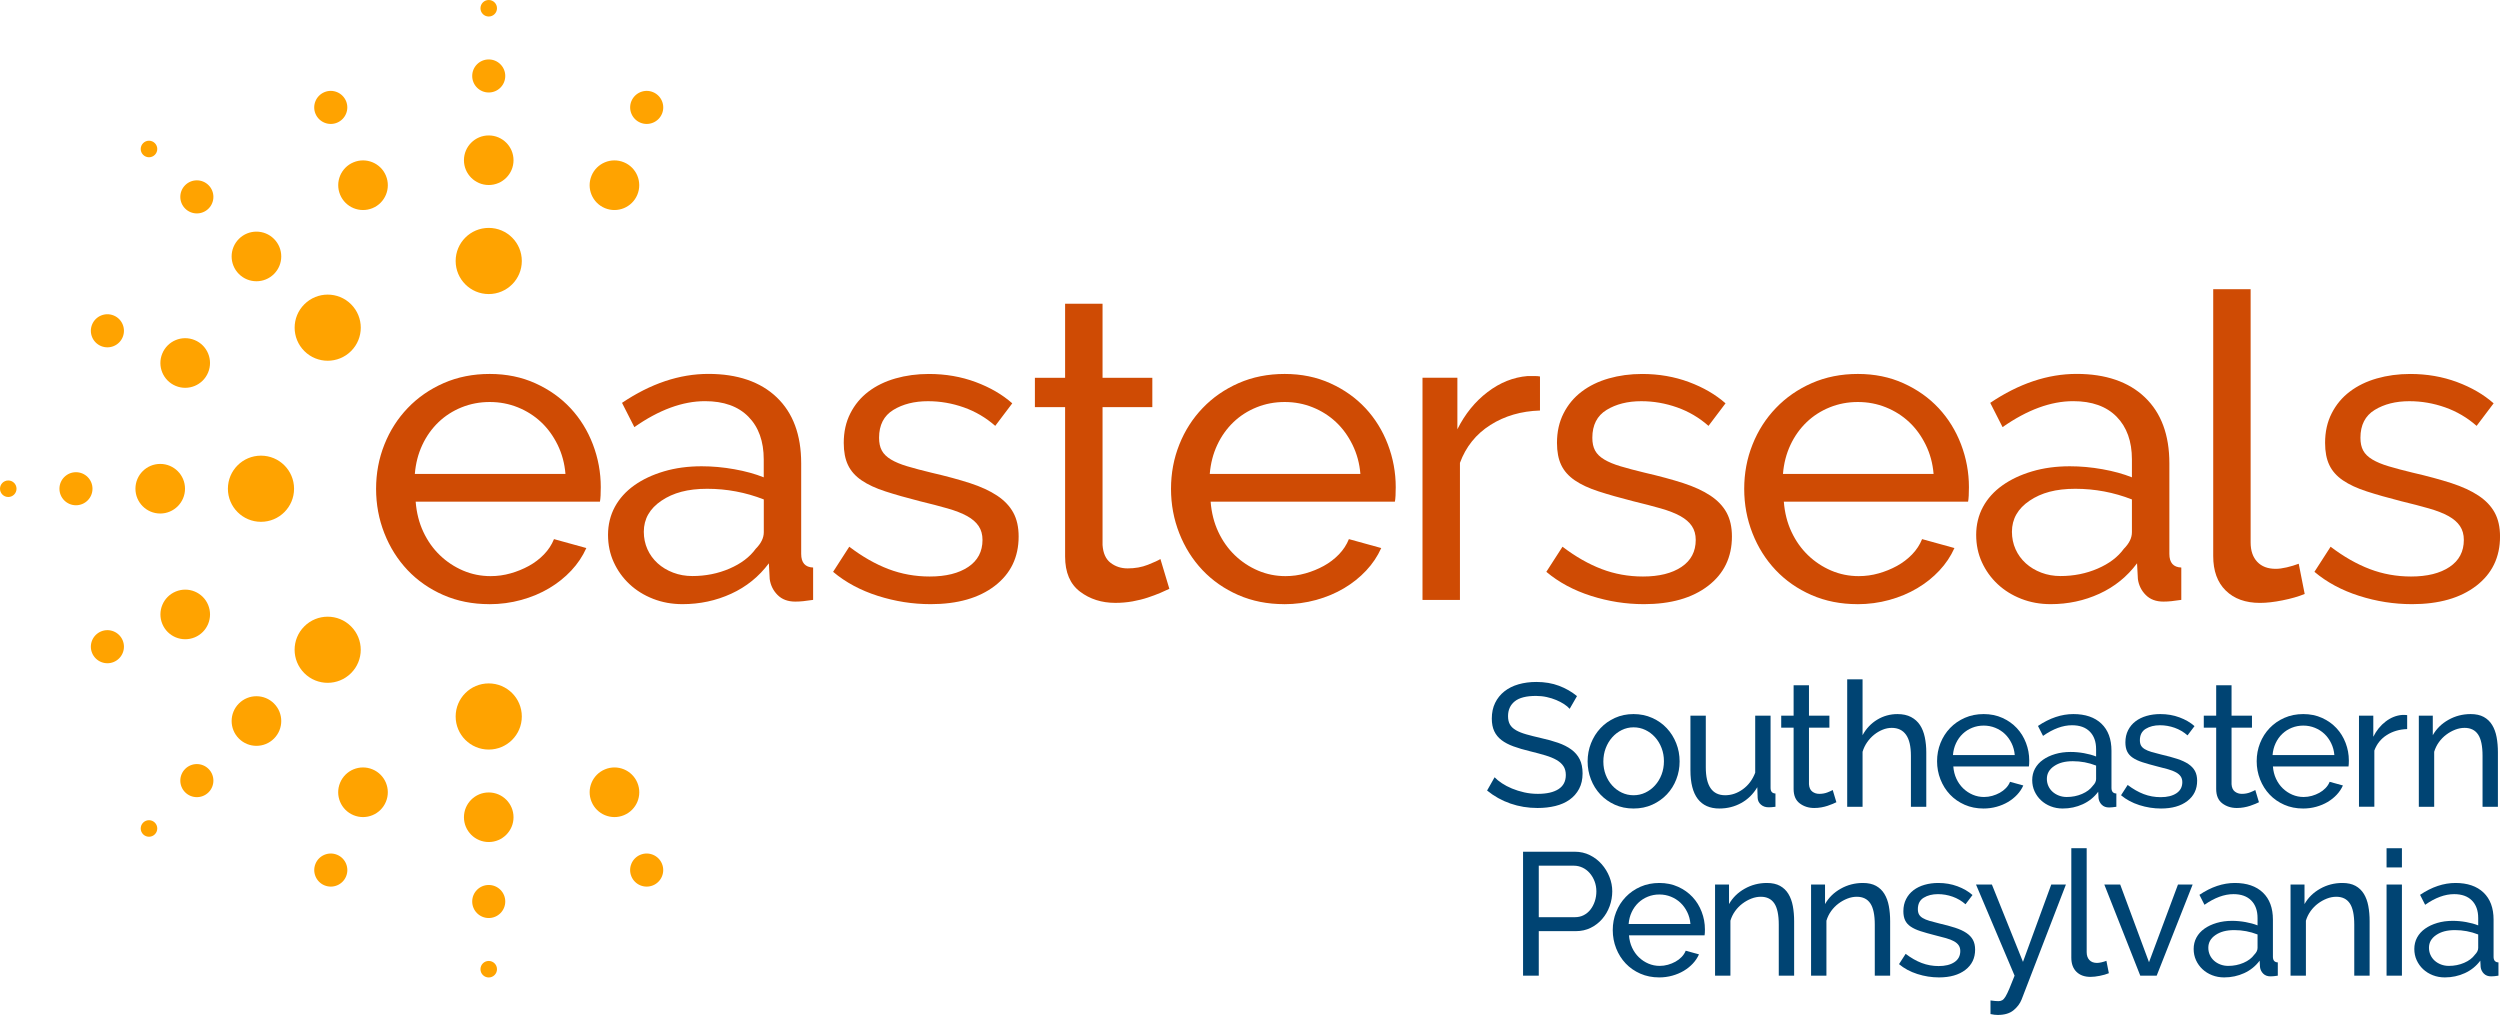<?xml version="1.0" encoding="UTF-8"?>
<svg id="Layer_2" data-name="Layer 2" xmlns="http://www.w3.org/2000/svg" viewBox="0 0 859.26 348.84">
  <defs>
    <style>
      .cls-1 {
        fill: #004473;
      }

      .cls-2 {
        fill: #cf4b04;
      }

      .cls-3 {
        fill: #ffa300;
      }
    </style>
  </defs>
  <g id="Layer_1-2" data-name="Layer 1">
    <g>
      <path class="cls-2" d="M168.17,207.65c-5.75,0-11.02-1.05-15.8-3.14-4.78-2.1-8.87-4.95-12.29-8.56-3.41-3.61-6.07-7.83-7.97-12.65-1.9-4.83-2.85-9.92-2.85-15.28s.95-10.44,2.85-15.21c1.9-4.78,4.58-8.97,8.04-12.58,3.46-3.61,7.58-6.46,12.36-8.56,4.78-2.09,10.04-3.14,15.8-3.14s10.99,1.07,15.72,3.22c4.73,2.14,8.75,5,12.07,8.56,3.31,3.56,5.87,7.7,7.68,12.43,1.8,4.73,2.71,9.63,2.71,14.7,0,1.07-.03,2.05-.07,2.93-.05.88-.12,1.56-.22,2.05h-63.33c.29,3.8,1.17,7.27,2.63,10.38,1.46,3.12,3.36,5.8,5.71,8.05,2.34,2.25,5,4,7.97,5.27,2.97,1.27,6.12,1.9,9.44,1.9,2.34,0,4.63-.31,6.87-.95,2.24-.63,4.34-1.49,6.29-2.56,1.95-1.07,3.68-2.39,5.19-3.95,1.51-1.56,2.65-3.31,3.44-5.26l11.12,3.07c-1.27,2.83-3,5.41-5.19,7.75-2.19,2.34-4.73,4.36-7.6,6.07-2.88,1.71-6.07,3.05-9.58,4.02-3.51.97-7.17,1.46-10.97,1.46M194.35,162.89c-.29-3.61-1.2-6.95-2.7-10.02-1.51-3.07-3.42-5.68-5.71-7.82-2.29-2.14-4.95-3.83-7.97-5.05-3.02-1.22-6.24-1.83-9.65-1.83s-6.63.61-9.65,1.83c-3.02,1.22-5.68,2.92-7.97,5.12-2.29,2.2-4.15,4.81-5.56,7.83-1.41,3.02-2.27,6.34-2.56,9.95h51.78Z"/>
      <path class="cls-2" d="M234.57,207.65c-3.61,0-6.97-.61-10.09-1.83-3.12-1.22-5.83-2.9-8.12-5.05-2.29-2.14-4.1-4.66-5.41-7.53-1.32-2.87-1.97-6.02-1.97-9.43s.78-6.7,2.34-9.58c1.56-2.88,3.78-5.34,6.65-7.39,2.87-2.05,6.29-3.66,10.24-4.83,3.95-1.17,8.26-1.75,12.94-1.75,3.71,0,7.46.34,11.26,1.02,3.8.68,7.17,1.61,10.09,2.78v-6.14c0-6.24-1.76-11.14-5.27-14.7-3.51-3.56-8.48-5.34-14.92-5.34-7.7,0-15.8,2.98-24.28,8.92l-4.24-8.34c9.85-6.63,19.75-9.95,29.69-9.95s17.87,2.68,23.48,8.05c5.61,5.36,8.41,12.92,8.41,22.67v31.15c0,3.03,1.37,4.58,4.1,4.68v11.12c-1.37.19-2.49.34-3.36.44-.88.1-1.81.15-2.78.15-2.54,0-4.56-.75-6.07-2.27-1.51-1.51-2.41-3.34-2.71-5.48l-.29-5.41c-3.42,4.58-7.73,8.07-12.95,10.46-5.22,2.39-10.8,3.58-16.75,3.58M237.94,197.99c4.58,0,8.85-.85,12.8-2.56,3.95-1.7,6.95-3.97,9-6.8,1.85-1.85,2.78-3.75,2.78-5.71v-11.26c-6.24-2.44-12.73-3.66-19.45-3.66s-11.68,1.37-15.72,4.09c-4.05,2.73-6.07,6.29-6.07,10.68,0,2.15.42,4.15,1.24,6,.83,1.85,2,3.46,3.51,4.83,1.51,1.37,3.29,2.44,5.34,3.22,2.05.78,4.24,1.17,6.58,1.17"/>
      <path class="cls-2" d="M319.84,207.65c-6.14,0-12.19-.95-18.14-2.85-5.95-1.9-11.07-4.65-15.36-8.26l5.56-8.63c4.48,3.41,8.97,5.97,13.46,7.68,4.48,1.71,9.22,2.56,14.19,2.56,5.56,0,9.97-1.1,13.24-3.29,3.27-2.19,4.9-5.29,4.9-9.29,0-1.85-.44-3.44-1.32-4.75-.88-1.32-2.19-2.46-3.95-3.44-1.76-.97-4-1.85-6.73-2.63-2.73-.78-5.9-1.61-9.51-2.48-4.58-1.17-8.53-2.29-11.85-3.37-3.32-1.07-6.05-2.34-8.19-3.8-2.15-1.46-3.71-3.22-4.68-5.27-.98-2.05-1.46-4.58-1.46-7.61,0-3.8.75-7.19,2.27-10.16,1.51-2.98,3.58-5.46,6.21-7.46,2.63-2,5.73-3.51,9.29-4.53,3.56-1.02,7.39-1.54,11.48-1.54,5.75,0,11.12.93,16.09,2.78,4.97,1.85,9.16,4.29,12.58,7.31l-5.85,7.75c-3.22-2.83-6.83-4.95-10.82-6.36-4-1.41-8.1-2.12-12.29-2.12-4.68,0-8.65,1-11.92,3-3.27,2-4.9,5.19-4.9,9.58,0,1.76.31,3.22.95,4.39.63,1.17,1.68,2.19,3.14,3.07s3.34,1.66,5.63,2.34c2.29.68,5.05,1.42,8.26,2.19,5.07,1.17,9.48,2.37,13.24,3.58,3.75,1.22,6.87,2.66,9.36,4.31,2.49,1.66,4.34,3.61,5.56,5.85,1.22,2.25,1.83,4.97,1.83,8.19,0,7.12-2.73,12.78-8.19,16.97-5.46,4.19-12.82,6.29-22.09,6.29"/>
      <path class="cls-2" d="M401.9,202.38c-.78.39-1.81.85-3.07,1.39-1.27.54-2.7,1.07-4.31,1.61-1.61.54-3.36.97-5.26,1.32-1.9.34-3.88.51-5.92.51-4.68,0-8.73-1.29-12.14-3.87-3.41-2.58-5.12-6.61-5.12-12.07v-51.34h-10.38v-10.09h10.38v-25.45h12.87v25.45h17.11v10.09h-17.11v47.39c.19,2.83,1.12,4.88,2.78,6.14,1.66,1.27,3.61,1.9,5.85,1.9,2.53,0,4.85-.41,6.95-1.24,2.1-.83,3.53-1.49,4.31-1.98l3.07,10.24Z"/>
      <path class="cls-2" d="M441.39,207.65c-5.75,0-11.02-1.05-15.8-3.14-4.78-2.1-8.87-4.95-12.29-8.56-3.42-3.61-6.07-7.83-7.97-12.65-1.9-4.83-2.85-9.92-2.85-15.28s.95-10.44,2.85-15.21c1.9-4.78,4.58-8.97,8.05-12.58,3.46-3.61,7.58-6.46,12.36-8.56,4.78-2.09,10.04-3.14,15.8-3.14s10.99,1.07,15.72,3.22c4.73,2.14,8.75,5,12.07,8.56,3.31,3.56,5.87,7.7,7.68,12.43,1.8,4.73,2.71,9.63,2.71,14.7,0,1.07-.03,2.05-.07,2.93-.05.88-.12,1.56-.22,2.05h-63.33c.29,3.8,1.17,7.27,2.63,10.38,1.46,3.12,3.36,5.8,5.7,8.05,2.34,2.25,5,4,7.97,5.27,2.98,1.27,6.12,1.9,9.43,1.9,2.34,0,4.63-.31,6.87-.95,2.24-.63,4.34-1.49,6.29-2.56,1.95-1.07,3.68-2.39,5.19-3.95,1.51-1.56,2.66-3.31,3.44-5.26l11.12,3.07c-1.27,2.83-3,5.41-5.19,7.75-2.19,2.34-4.73,4.36-7.61,6.07-2.88,1.71-6.07,3.05-9.58,4.02-3.51.97-7.17,1.46-10.97,1.46M467.57,162.89c-.29-3.61-1.2-6.95-2.71-10.02-1.51-3.07-3.41-5.68-5.7-7.82-2.29-2.14-4.95-3.83-7.97-5.05-3.02-1.22-6.24-1.83-9.65-1.83s-6.63.61-9.65,1.83c-3.02,1.22-5.68,2.92-7.97,5.12-2.29,2.2-4.15,4.81-5.56,7.83-1.41,3.02-2.27,6.34-2.56,9.95h51.78Z"/>
      <path class="cls-2" d="M529.29,141.1c-6.44.2-12.12,1.85-17.04,4.97-4.92,3.12-8.41,7.46-10.46,13.02v47.1h-12.87v-76.35h11.99v17.7c2.63-5.27,6.09-9.53,10.39-12.8,4.29-3.27,8.87-5.09,13.75-5.49h2.49c.68,0,1.27.05,1.76.15v11.7Z"/>
      <path class="cls-2" d="M564.98,207.65c-6.14,0-12.19-.95-18.14-2.85-5.95-1.9-11.07-4.65-15.36-8.26l5.56-8.63c4.48,3.41,8.97,5.97,13.46,7.68,4.48,1.71,9.21,2.56,14.19,2.56,5.56,0,9.97-1.1,13.24-3.29,3.27-2.19,4.9-5.29,4.9-9.29,0-1.85-.44-3.44-1.32-4.75-.88-1.32-2.2-2.46-3.95-3.44-1.76-.97-4-1.85-6.73-2.63-2.73-.78-5.9-1.61-9.51-2.48-4.59-1.17-8.53-2.29-11.85-3.37-3.32-1.07-6.05-2.34-8.19-3.8-2.14-1.46-3.71-3.22-4.68-5.27-.98-2.05-1.46-4.58-1.46-7.61,0-3.8.75-7.19,2.27-10.16,1.51-2.98,3.58-5.46,6.22-7.46,2.63-2,5.73-3.51,9.29-4.53,3.56-1.02,7.39-1.54,11.48-1.54,5.75,0,11.12.93,16.09,2.78,4.97,1.85,9.16,4.29,12.58,7.31l-5.85,7.75c-3.22-2.83-6.82-4.95-10.82-6.36-4-1.41-8.09-2.12-12.29-2.12-4.68,0-8.65,1-11.92,3-3.27,2-4.9,5.19-4.9,9.58,0,1.76.31,3.22.95,4.39.63,1.17,1.68,2.19,3.15,3.07,1.46.88,3.34,1.66,5.63,2.34,2.29.68,5.04,1.42,8.26,2.19,5.07,1.17,9.48,2.37,13.24,3.58,3.75,1.22,6.87,2.66,9.36,4.31,2.49,1.66,4.34,3.61,5.56,5.85,1.22,2.25,1.83,4.97,1.83,8.19,0,7.12-2.73,12.78-8.19,16.97-5.46,4.19-12.82,6.29-22.09,6.29"/>
      <path class="cls-2" d="M638.4,207.65c-5.75,0-11.02-1.05-15.8-3.14-4.78-2.1-8.87-4.95-12.29-8.56-3.42-3.61-6.07-7.83-7.97-12.65-1.9-4.83-2.85-9.92-2.85-15.28s.95-10.44,2.85-15.21c1.9-4.78,4.58-8.97,8.05-12.58,3.46-3.61,7.58-6.46,12.36-8.56,4.78-2.09,10.04-3.14,15.8-3.14s10.99,1.07,15.72,3.22c4.73,2.14,8.75,5,12.07,8.56,3.31,3.56,5.87,7.7,7.68,12.43,1.8,4.73,2.71,9.63,2.71,14.7,0,1.07-.03,2.05-.07,2.93-.05.88-.12,1.56-.22,2.05h-63.33c.29,3.8,1.17,7.27,2.63,10.38,1.46,3.12,3.36,5.8,5.7,8.05,2.34,2.25,5,4,7.97,5.27,2.98,1.27,6.12,1.9,9.43,1.9,2.34,0,4.63-.31,6.87-.95,2.24-.63,4.34-1.49,6.29-2.56,1.95-1.07,3.68-2.39,5.19-3.95,1.51-1.56,2.66-3.31,3.44-5.26l11.12,3.07c-1.27,2.83-3,5.41-5.19,7.75-2.19,2.34-4.73,4.36-7.61,6.07-2.88,1.71-6.07,3.05-9.58,4.02-3.51.97-7.17,1.46-10.97,1.46M664.58,162.89c-.29-3.61-1.2-6.95-2.71-10.02s-3.41-5.68-5.7-7.82c-2.29-2.14-4.95-3.83-7.97-5.05-3.02-1.22-6.24-1.83-9.65-1.83s-6.63.61-9.65,1.83c-3.02,1.22-5.68,2.92-7.97,5.12-2.29,2.2-4.15,4.81-5.56,7.83-1.41,3.02-2.27,6.34-2.56,9.95h51.78Z"/>
      <path class="cls-2" d="M704.81,207.65c-3.61,0-6.97-.61-10.09-1.83-3.12-1.22-5.83-2.9-8.12-5.05-2.29-2.14-4.1-4.66-5.41-7.53-1.32-2.87-1.97-6.02-1.97-9.43s.78-6.7,2.34-9.58,3.78-5.34,6.66-7.39c2.87-2.05,6.29-3.66,10.24-4.83,3.95-1.17,8.26-1.75,12.94-1.75,3.71,0,7.46.34,11.26,1.02,3.8.68,7.17,1.61,10.09,2.78v-6.14c0-6.24-1.76-11.14-5.26-14.7-3.51-3.56-8.49-5.34-14.92-5.34-7.7,0-15.8,2.98-24.28,8.92l-4.24-8.34c9.85-6.63,19.75-9.95,29.69-9.95s17.86,2.68,23.47,8.05c5.61,5.36,8.41,12.92,8.41,22.67v31.15c0,3.03,1.37,4.58,4.1,4.68v11.12c-1.37.19-2.49.34-3.36.44-.88.1-1.8.15-2.78.15-2.54,0-4.56-.75-6.07-2.27-1.51-1.51-2.41-3.34-2.71-5.48l-.29-5.41c-3.41,4.58-7.73,8.07-12.94,10.46-5.22,2.39-10.8,3.58-16.75,3.58M708.17,197.99c4.58,0,8.85-.85,12.8-2.56,3.95-1.7,6.95-3.97,9-6.8,1.85-1.85,2.78-3.75,2.78-5.71v-11.26c-6.24-2.44-12.73-3.66-19.45-3.66s-11.68,1.37-15.72,4.09c-4.05,2.73-6.07,6.29-6.07,10.68,0,2.15.42,4.15,1.24,6,.83,1.85,2,3.46,3.51,4.83,1.51,1.37,3.29,2.44,5.34,3.22,2.05.78,4.24,1.17,6.58,1.17"/>
      <path class="cls-2" d="M760.68,99.41h12.87v87.03c0,2.83.75,5.05,2.27,6.66,1.51,1.61,3.63,2.41,6.36,2.41,1.07,0,2.34-.17,3.8-.51,1.46-.34,2.83-.76,4.1-1.24l2.05,10.39c-2.15.88-4.68,1.61-7.61,2.19-2.92.59-5.51.88-7.75.88-4.97,0-8.9-1.41-11.77-4.24-2.88-2.82-4.31-6.77-4.31-11.85v-91.71Z"/>
      <path class="cls-2" d="M828.98,207.65c-6.14,0-12.19-.95-18.14-2.85-5.95-1.9-11.07-4.65-15.36-8.26l5.56-8.63c4.48,3.41,8.97,5.97,13.46,7.68,4.48,1.71,9.21,2.56,14.19,2.56,5.56,0,9.97-1.1,13.24-3.29,3.27-2.19,4.9-5.29,4.9-9.29,0-1.85-.44-3.44-1.32-4.75-.88-1.32-2.2-2.46-3.95-3.44-1.76-.97-4-1.85-6.73-2.63-2.73-.78-5.9-1.61-9.51-2.48-4.58-1.17-8.53-2.29-11.85-3.37-3.32-1.07-6.05-2.34-8.19-3.8-2.15-1.46-3.71-3.22-4.68-5.27-.98-2.05-1.46-4.58-1.46-7.61,0-3.8.75-7.19,2.27-10.16,1.51-2.98,3.58-5.46,6.22-7.46,2.63-2,5.73-3.51,9.29-4.53,3.56-1.02,7.39-1.54,11.48-1.54,5.75,0,11.12.93,16.09,2.78,4.97,1.85,9.16,4.29,12.58,7.31l-5.85,7.75c-3.22-2.83-6.83-4.95-10.82-6.36-4-1.41-8.09-2.12-12.29-2.12-4.68,0-8.65,1-11.92,3-3.27,2-4.9,5.19-4.9,9.58,0,1.76.31,3.22.95,4.39.63,1.17,1.68,2.19,3.15,3.07,1.46.88,3.34,1.66,5.63,2.34,2.29.68,5.04,1.42,8.26,2.19,5.07,1.17,9.48,2.37,13.24,3.58,3.75,1.22,6.87,2.66,9.36,4.31,2.49,1.66,4.34,3.61,5.56,5.85,1.22,2.25,1.83,4.97,1.83,8.19,0,7.12-2.73,12.78-8.19,16.97-5.46,4.19-12.82,6.29-22.09,6.29"/>
    </g>
    <g>
      <path class="cls-3" d="M179.35,89.7c0,6.28-5.09,11.37-11.37,11.37s-11.37-5.09-11.37-11.37,5.09-11.37,11.37-11.37,11.37,5.09,11.37,11.37"/>
      <path class="cls-3" d="M176.5,55.07c0,4.71-3.82,8.52-8.52,8.52s-8.52-3.82-8.52-8.52,3.82-8.52,8.52-8.52,8.52,3.82,8.52,8.52"/>
      <path class="cls-3" d="M173.66,26.11c0,3.14-2.54,5.68-5.68,5.68s-5.68-2.54-5.68-5.68,2.55-5.68,5.68-5.68,5.68,2.54,5.68,5.68"/>
      <path class="cls-3" d="M170.82,2.84c0,1.57-1.27,2.84-2.84,2.84s-2.84-1.27-2.84-2.84,1.27-2.84,2.84-2.84,2.84,1.27,2.84,2.84"/>
      <path class="cls-3" d="M179.35,246.26c0-6.28-5.09-11.37-11.37-11.37s-11.37,5.09-11.37,11.37,5.09,11.37,11.37,11.37,11.37-5.09,11.37-11.37"/>
      <path class="cls-3" d="M176.5,280.89c0-4.71-3.82-8.52-8.52-8.52s-8.52,3.82-8.52,8.52,3.82,8.52,8.52,8.52,8.52-3.82,8.52-8.52"/>
      <path class="cls-3" d="M173.66,309.85c0-3.14-2.54-5.68-5.68-5.68s-5.68,2.54-5.68,5.68,2.55,5.68,5.68,5.68,5.68-2.54,5.68-5.68"/>
      <path class="cls-3" d="M170.82,333.12c0-1.57-1.27-2.84-2.84-2.84s-2.84,1.27-2.84,2.84,1.27,2.84,2.84,2.84,2.84-1.27,2.84-2.84"/>
      <path class="cls-3" d="M132.65,60.4c1.8,4.35-.26,9.34-4.61,11.14-4.35,1.8-9.34-.26-11.14-4.62-1.8-4.35.26-9.34,4.61-11.14,4.35-1.8,9.34.26,11.14,4.61"/>
      <path class="cls-3" d="M118.94,34.74c1.2,2.9-.18,6.22-3.08,7.43-2.9,1.2-6.22-.18-7.43-3.07-1.2-2.9.18-6.22,3.08-7.43,2.9-1.2,6.22.18,7.43,3.08"/>
      <path class="cls-3" d="M219.07,269.04c-1.8-4.35-6.79-6.42-11.14-4.61-4.35,1.8-6.42,6.79-4.61,11.14,1.8,4.35,6.79,6.42,11.14,4.61,4.35-1.8,6.42-6.79,4.61-11.14"/>
      <path class="cls-3" d="M227.52,296.87c-1.2-2.9-4.52-4.28-7.43-3.08-2.9,1.2-4.28,4.53-3.08,7.43,1.2,2.9,4.52,4.28,7.43,3.08,2.9-1.2,4.28-4.53,3.08-7.43"/>
      <path class="cls-3" d="M120.67,104.59c4.44,4.44,4.44,11.64,0,16.07-4.44,4.44-11.64,4.44-16.07,0-4.44-4.44-4.44-11.64,0-16.07,4.44-4.44,11.64-4.44,16.07,0"/>
      <path class="cls-3" d="M94.17,82.11c3.33,3.33,3.33,8.73,0,12.06-3.33,3.33-8.73,3.33-12.06,0-3.33-3.33-3.33-8.73,0-12.06,3.33-3.33,8.73-3.33,12.06,0"/>
      <path class="cls-3" d="M71.68,63.65c2.22,2.22,2.22,5.82,0,8.04-2.22,2.22-5.82,2.22-8.04,0-2.22-2.22-2.22-5.82,0-8.04,2.22-2.22,5.82-2.22,8.04,0"/>
      <path class="cls-3" d="M53.22,49.2c1.11,1.11,1.11,2.91,0,4.02-1.11,1.11-2.91,1.11-4.02,0-1.11-1.11-1.11-2.91,0-4.02,1.11-1.11,2.91-1.11,4.02,0"/>
      <path class="cls-3" d="M66.92,116.89c4.35,1.8,6.42,6.79,4.61,11.14-1.8,4.35-6.79,6.42-11.14,4.61-4.35-1.8-6.42-6.79-4.61-11.14,1.8-4.35,6.79-6.42,11.14-4.61"/>
      <path class="cls-3" d="M39.09,108.44c2.9,1.2,4.28,4.52,3.08,7.43-1.2,2.9-4.53,4.28-7.43,3.08-2.9-1.2-4.28-4.52-3.08-7.43,1.2-2.9,4.53-4.28,7.43-3.08"/>
      <path class="cls-3" d="M89.7,156.61c6.28,0,11.37,5.09,11.37,11.37s-5.09,11.37-11.37,11.37-11.37-5.09-11.37-11.37,5.09-11.37,11.37-11.37"/>
      <path class="cls-3" d="M55.07,159.45c4.71,0,8.52,3.82,8.52,8.52s-3.82,8.53-8.52,8.53-8.52-3.82-8.52-8.53,3.82-8.52,8.52-8.52"/>
      <path class="cls-3" d="M26.11,162.3c3.14,0,5.68,2.54,5.68,5.68s-2.54,5.68-5.68,5.68-5.68-2.55-5.68-5.68,2.54-5.68,5.68-5.68"/>
      <path class="cls-3" d="M2.84,165.14c1.57,0,2.84,1.27,2.84,2.84s-1.27,2.84-2.84,2.84-2.84-1.27-2.84-2.84,1.27-2.84,2.84-2.84"/>
      <path class="cls-3" d="M60.4,203.31c4.35-1.8,9.34.26,11.14,4.61,1.8,4.35-.26,9.34-4.61,11.14-4.35,1.8-9.34-.26-11.14-4.61-1.8-4.35.26-9.34,4.61-11.14"/>
      <path class="cls-3" d="M34.74,217.02c2.9-1.2,6.22.18,7.43,3.08,1.2,2.9-.18,6.22-3.08,7.43-2.9,1.2-6.22-.18-7.43-3.08-1.2-2.9.18-6.22,3.08-7.43"/>
      <path class="cls-3" d="M104.59,215.29c4.44-4.44,11.64-4.44,16.07,0,4.44,4.44,4.44,11.64,0,16.07-4.44,4.44-11.64,4.44-16.07,0-4.44-4.44-4.44-11.64,0-16.07"/>
      <path class="cls-3" d="M82.11,241.79c3.33-3.33,8.73-3.33,12.06,0,3.33,3.33,3.33,8.73,0,12.06-3.33,3.33-8.73,3.33-12.06,0-3.33-3.33-3.33-8.73,0-12.06"/>
      <path class="cls-3" d="M63.64,264.28c2.22-2.22,5.82-2.22,8.04,0,2.22,2.22,2.22,5.82,0,8.04-2.22,2.22-5.82,2.22-8.04,0s-2.22-5.82,0-8.04"/>
      <path class="cls-3" d="M49.2,282.74c1.11-1.11,2.91-1.11,4.02,0,1.11,1.11,1.11,2.91,0,4.02-1.11,1.11-2.91,1.11-4.02,0-1.11-1.11-1.11-2.91,0-4.02"/>
      <path class="cls-3" d="M116.89,269.04c1.8-4.35,6.79-6.42,11.14-4.61,4.35,1.8,6.42,6.79,4.61,11.14-1.8,4.35-6.79,6.42-11.14,4.61-4.35-1.8-6.42-6.79-4.61-11.14"/>
      <path class="cls-3" d="M108.44,296.87c1.2-2.9,4.52-4.28,7.43-3.08,2.9,1.2,4.28,4.53,3.08,7.43-1.2,2.9-4.52,4.28-7.43,3.08-2.9-1.2-4.28-4.53-3.08-7.43"/>
      <path class="cls-3" d="M203.31,60.4c-1.8,4.35.26,9.34,4.61,11.14,4.35,1.8,9.34-.26,11.14-4.62,1.8-4.35-.26-9.34-4.61-11.14-4.35-1.8-9.34.26-11.14,4.61"/>
      <path class="cls-3" d="M217.02,34.74c-1.2,2.9.18,6.22,3.08,7.43,2.9,1.2,6.22-.18,7.43-3.07,1.2-2.9-.18-6.22-3.08-7.43-2.9-1.2-6.22.18-7.43,3.08"/>
    </g>
    <g>
      <path class="cls-1" d="M539.5,243.63c-.48-.56-1.12-1.1-1.92-1.62-.8-.52-1.7-.99-2.7-1.41-1-.42-2.09-.76-3.27-1.02-1.18-.26-2.41-.39-3.69-.39-3.32,0-5.75.62-7.29,1.86-1.54,1.24-2.31,2.94-2.31,5.1,0,1.16.22,2.12.66,2.88.44.76,1.13,1.41,2.07,1.95.94.54,2.11,1.01,3.51,1.41,1.4.4,3.06.82,4.98,1.26,2.2.48,4.19,1.03,5.97,1.65,1.78.62,3.3,1.39,4.56,2.31s2.22,2.04,2.88,3.36c.66,1.32.99,2.94.99,4.86,0,2.04-.4,3.81-1.2,5.31-.8,1.5-1.89,2.74-3.27,3.72-1.38.98-3.01,1.7-4.89,2.16-1.88.46-3.92.69-6.12.69-3.28,0-6.39-.51-9.33-1.53-2.94-1.02-5.61-2.51-8.01-4.47l2.58-4.56c.64.68,1.47,1.36,2.49,2.04,1.02.68,2.18,1.29,3.48,1.83,1.3.54,2.7.98,4.2,1.32,1.5.34,3.07.51,4.71.51,3.04,0,5.4-.54,7.08-1.62s2.52-2.7,2.52-4.86c0-1.2-.27-2.21-.81-3.03-.54-.82-1.33-1.53-2.37-2.13-1.04-.6-2.33-1.13-3.87-1.59-1.54-.46-3.29-.93-5.25-1.41-2.16-.52-4.06-1.08-5.7-1.68-1.64-.6-3.01-1.32-4.11-2.16-1.1-.84-1.93-1.86-2.49-3.06-.56-1.2-.84-2.64-.84-4.32,0-2.04.38-3.84,1.14-5.4.76-1.56,1.82-2.88,3.18-3.96,1.36-1.08,2.98-1.89,4.86-2.43,1.88-.54,3.92-.81,6.12-.81,2.88,0,5.48.44,7.8,1.32,2.32.88,4.38,2.06,6.18,3.54l-2.52,4.38Z"/>
      <path class="cls-1" d="M561.45,277.89c-2.36,0-4.51-.44-6.45-1.32-1.94-.88-3.6-2.06-4.98-3.54-1.38-1.48-2.45-3.2-3.21-5.16-.76-1.96-1.14-4.02-1.14-6.18s.39-4.28,1.17-6.24c.78-1.96,1.86-3.68,3.24-5.16s3.04-2.66,4.98-3.54c1.94-.88,4.07-1.32,6.39-1.32s4.46.44,6.42,1.32,3.63,2.06,5.01,3.54,2.46,3.2,3.24,5.16c.78,1.96,1.17,4.04,1.17,6.24s-.38,4.22-1.14,6.18c-.76,1.96-1.84,3.68-3.24,5.16-1.4,1.48-3.07,2.66-5.01,3.54-1.94.88-4.09,1.32-6.45,1.32ZM551.08,261.75c0,1.64.27,3.16.81,4.56s1.28,2.62,2.22,3.66c.94,1.04,2.04,1.86,3.3,2.46,1.26.6,2.61.9,4.05.9s2.79-.3,4.05-.9c1.26-.6,2.37-1.43,3.33-2.49.96-1.06,1.71-2.3,2.25-3.72.54-1.42.81-2.95.81-4.59s-.27-3.11-.81-4.53c-.54-1.42-1.29-2.66-2.25-3.72-.96-1.06-2.07-1.89-3.33-2.49s-2.61-.9-4.05-.9-2.79.31-4.05.93-2.36,1.46-3.3,2.52c-.94,1.06-1.68,2.3-2.22,3.72s-.81,2.95-.81,4.59Z"/>
      <path class="cls-1" d="M590.97,277.89c-3.28,0-5.76-1.1-7.44-3.3-1.68-2.2-2.52-5.48-2.52-9.84v-18.78h5.28v17.76c0,6.4,2.22,9.6,6.66,9.6,2.16,0,4.19-.69,6.09-2.07,1.9-1.38,3.31-3.27,4.23-5.67v-19.62h5.28v24.84c0,1.24.56,1.88,1.68,1.92v4.56c-.6.08-1.07.13-1.41.15-.34.02-.67.03-.99.03-1.04,0-1.91-.31-2.61-.93-.7-.62-1.07-1.39-1.11-2.31l-.12-3.66c-1.4,2.36-3.24,4.17-5.52,5.43-2.28,1.26-4.78,1.89-7.5,1.89Z"/>
      <path class="cls-1" d="M631.17,275.73c-.32.16-.74.35-1.26.57-.52.22-1.11.44-1.77.66-.66.22-1.38.4-2.16.54-.78.14-1.59.21-2.43.21-1.92,0-3.58-.53-4.98-1.59-1.4-1.06-2.1-2.71-2.1-4.95v-21.06h-4.26v-4.14h4.26v-10.44h5.28v10.44h7.02v4.14h-7.02v19.44c.08,1.16.46,2,1.14,2.52.68.52,1.48.78,2.4.78,1.04,0,1.99-.17,2.85-.51.86-.34,1.45-.61,1.77-.81l1.26,4.2Z"/>
      <path class="cls-1" d="M662.07,277.29h-5.28v-17.52c0-3.24-.56-5.65-1.68-7.23-1.12-1.58-2.76-2.37-4.92-2.37-1.04,0-2.08.21-3.12.63s-2.01.99-2.91,1.71c-.9.72-1.7,1.58-2.4,2.58-.7,1-1.23,2.1-1.59,3.3v18.9h-5.28v-43.8h5.28v19.2c1.24-2.28,2.92-4.06,5.04-5.34,2.12-1.28,4.44-1.92,6.96-1.92,1.84,0,3.4.34,4.68,1.02,1.28.68,2.3,1.6,3.06,2.76s1.31,2.55,1.65,4.17c.34,1.62.51,3.35.51,5.19v18.72Z"/>
      <path class="cls-1" d="M681.74,277.89c-2.36,0-4.52-.43-6.48-1.29-1.96-.86-3.64-2.03-5.04-3.51-1.4-1.48-2.49-3.21-3.27-5.19-.78-1.98-1.17-4.07-1.17-6.27s.39-4.28,1.17-6.24c.78-1.96,1.88-3.68,3.3-5.16,1.42-1.48,3.11-2.65,5.07-3.51,1.96-.86,4.12-1.29,6.48-1.29s4.51.44,6.45,1.32c1.94.88,3.59,2.05,4.95,3.51,1.36,1.46,2.41,3.16,3.15,5.1.74,1.94,1.11,3.95,1.11,6.03,0,.44-.01.84-.03,1.2-.02.36-.05.64-.09.84h-25.98c.12,1.56.48,2.98,1.08,4.26.6,1.28,1.38,2.38,2.34,3.3.96.92,2.05,1.64,3.27,2.16,1.22.52,2.51.78,3.87.78.96,0,1.9-.13,2.82-.39.92-.26,1.78-.61,2.58-1.05.8-.44,1.51-.98,2.13-1.62.62-.64,1.09-1.36,1.41-2.16l4.56,1.26c-.52,1.16-1.23,2.22-2.13,3.18-.9.96-1.94,1.79-3.12,2.49-1.18.7-2.49,1.25-3.93,1.65-1.44.4-2.94.6-4.5.6ZM692.48,259.53c-.12-1.48-.49-2.85-1.11-4.11s-1.4-2.33-2.34-3.21c-.94-.88-2.03-1.57-3.27-2.07-1.24-.5-2.56-.75-3.96-.75s-2.72.25-3.96.75c-1.24.5-2.33,1.2-3.27,2.1-.94.9-1.7,1.97-2.28,3.21-.58,1.24-.93,2.6-1.05,4.08h21.24Z"/>
      <path class="cls-1" d="M708.98,277.89c-1.48,0-2.86-.25-4.14-.75-1.28-.5-2.39-1.19-3.33-2.07-.94-.88-1.68-1.91-2.22-3.09-.54-1.18-.81-2.47-.81-3.87s.32-2.75.96-3.93c.64-1.18,1.55-2.19,2.73-3.03s2.58-1.5,4.2-1.98c1.62-.48,3.39-.72,5.31-.72,1.52,0,3.06.14,4.62.42,1.56.28,2.94.66,4.14,1.14v-2.52c0-2.56-.72-4.57-2.16-6.03-1.44-1.46-3.48-2.19-6.12-2.19-3.16,0-6.48,1.22-9.96,3.66l-1.74-3.42c4.04-2.72,8.1-4.08,12.18-4.08s7.33,1.1,9.63,3.3c2.3,2.2,3.45,5.3,3.45,9.3v12.78c0,1.24.56,1.88,1.68,1.92v4.56c-.56.08-1.02.14-1.38.18-.36.04-.74.06-1.14.06-1.04,0-1.87-.31-2.49-.93-.62-.62-.99-1.37-1.11-2.25l-.12-2.22c-1.4,1.88-3.17,3.31-5.31,4.29s-4.43,1.47-6.87,1.47ZM710.36,273.93c1.88,0,3.63-.35,5.25-1.05,1.62-.7,2.85-1.63,3.69-2.79.76-.76,1.14-1.54,1.14-2.34v-4.62c-2.56-1-5.22-1.5-7.98-1.5s-4.79.56-6.45,1.68c-1.66,1.12-2.49,2.58-2.49,4.38,0,.88.17,1.7.51,2.46.34.76.82,1.42,1.44,1.98.62.56,1.35,1,2.19,1.32.84.32,1.74.48,2.7.48Z"/>
      <path class="cls-1" d="M742.75,277.89c-2.52,0-5-.39-7.44-1.17-2.44-.78-4.54-1.91-6.3-3.39l2.28-3.54c1.84,1.4,3.68,2.45,5.52,3.15,1.84.7,3.78,1.05,5.82,1.05,2.28,0,4.09-.45,5.43-1.35,1.34-.9,2.01-2.17,2.01-3.81,0-.76-.18-1.41-.54-1.95-.36-.54-.9-1.01-1.62-1.41-.72-.4-1.64-.76-2.76-1.08-1.12-.32-2.42-.66-3.9-1.02-1.88-.48-3.5-.94-4.86-1.38-1.36-.44-2.48-.96-3.36-1.56-.88-.6-1.52-1.32-1.92-2.16-.4-.84-.6-1.88-.6-3.12,0-1.56.31-2.95.93-4.17.62-1.22,1.47-2.24,2.55-3.06,1.08-.82,2.35-1.44,3.81-1.86,1.46-.42,3.03-.63,4.71-.63,2.36,0,4.56.38,6.6,1.14,2.04.76,3.76,1.76,5.16,3l-2.4,3.18c-1.32-1.16-2.8-2.03-4.44-2.61-1.64-.58-3.32-.87-5.04-.87-1.92,0-3.55.41-4.89,1.23-1.34.82-2.01,2.13-2.01,3.93,0,.72.13,1.32.39,1.8.26.48.69.9,1.29,1.26.6.36,1.37.68,2.31.96.94.28,2.07.58,3.39.9,2.08.48,3.89.97,5.43,1.47,1.54.5,2.82,1.09,3.84,1.77,1.02.68,1.78,1.48,2.28,2.4.5.92.75,2.04.75,3.36,0,2.92-1.12,5.24-3.36,6.96-2.24,1.72-5.26,2.58-9.06,2.58Z"/>
      <path class="cls-1" d="M776.41,275.73c-.32.16-.74.35-1.26.57-.52.22-1.11.44-1.77.66-.66.22-1.38.4-2.16.54-.78.14-1.59.21-2.43.21-1.92,0-3.58-.53-4.98-1.59-1.4-1.06-2.1-2.71-2.1-4.95v-21.06h-4.26v-4.14h4.26v-10.44h5.28v10.44h7.02v4.14h-7.02v19.44c.08,1.16.46,2,1.14,2.52.68.52,1.48.78,2.4.78,1.04,0,1.99-.17,2.85-.51.86-.34,1.45-.61,1.77-.81l1.26,4.2Z"/>
      <path class="cls-1" d="M791.59,277.89c-2.36,0-4.52-.43-6.48-1.29-1.96-.86-3.64-2.03-5.04-3.51-1.4-1.48-2.49-3.21-3.27-5.19-.78-1.98-1.17-4.07-1.17-6.27s.39-4.28,1.17-6.24c.78-1.96,1.88-3.68,3.3-5.16,1.42-1.48,3.11-2.65,5.07-3.51,1.96-.86,4.12-1.29,6.48-1.29s4.51.44,6.45,1.32c1.94.88,3.59,2.05,4.95,3.51,1.36,1.46,2.41,3.16,3.15,5.1.74,1.94,1.11,3.95,1.11,6.03,0,.44-.01.84-.03,1.2-.02.36-.05.64-.09.84h-25.98c.12,1.56.48,2.98,1.08,4.26.6,1.28,1.38,2.38,2.34,3.3.96.92,2.05,1.64,3.27,2.16,1.22.52,2.51.78,3.87.78.96,0,1.9-.13,2.82-.39.92-.26,1.78-.61,2.58-1.05.8-.44,1.51-.98,2.13-1.62.62-.64,1.09-1.36,1.41-2.16l4.56,1.26c-.52,1.16-1.23,2.22-2.13,3.18-.9.96-1.94,1.79-3.12,2.49-1.18.7-2.49,1.25-3.93,1.65-1.44.4-2.94.6-4.5.6ZM802.33,259.53c-.12-1.48-.49-2.85-1.11-4.11s-1.4-2.33-2.34-3.21c-.94-.88-2.03-1.57-3.27-2.07-1.24-.5-2.56-.75-3.96-.75s-2.72.25-3.96.75c-1.24.5-2.33,1.2-3.27,2.1-.94.9-1.7,1.97-2.28,3.21-.58,1.24-.93,2.6-1.05,4.08h21.24Z"/>
      <path class="cls-1" d="M827.35,250.59c-2.64.08-4.97.76-6.99,2.04-2.02,1.28-3.45,3.06-4.29,5.34v19.32h-5.28v-31.32h4.92v7.26c1.08-2.16,2.5-3.91,4.26-5.25,1.76-1.34,3.64-2.09,5.64-2.25h1.02c.28,0,.52.02.72.06v4.8Z"/>
      <path class="cls-1" d="M858.54,277.29h-5.28v-17.52c0-3.36-.51-5.8-1.53-7.32-1.02-1.52-2.57-2.28-4.65-2.28-1.08,0-2.16.21-3.24.63s-2.1.99-3.06,1.71c-.96.72-1.8,1.58-2.52,2.58-.72,1-1.26,2.1-1.62,3.3v18.9h-5.28v-31.32h4.8v6.72c1.24-2.2,3.03-3.96,5.37-5.28,2.34-1.32,4.89-1.98,7.65-1.98,1.8,0,3.3.33,4.5.99,1.2.66,2.16,1.58,2.88,2.76.72,1.18,1.23,2.57,1.53,4.17s.45,3.34.45,5.22v18.72Z"/>
      <path class="cls-1" d="M523.48,335.34v-42.6h17.76c1.88,0,3.61.39,5.19,1.17,1.58.78,2.94,1.82,4.08,3.12,1.14,1.3,2.03,2.76,2.67,4.38.64,1.62.96,3.27.96,4.95s-.3,3.46-.9,5.1c-.6,1.64-1.45,3.1-2.55,4.38-1.1,1.28-2.42,2.3-3.96,3.06-1.54.76-3.25,1.14-5.13,1.14h-12.72v15.3h-5.4ZM528.88,315.24h12.42c1.12,0,2.13-.23,3.03-.69.9-.46,1.67-1.1,2.31-1.92.64-.82,1.14-1.77,1.5-2.85.36-1.08.54-2.22.54-3.42s-.21-2.4-.63-3.48-.98-2.02-1.68-2.82c-.7-.8-1.52-1.42-2.46-1.86-.94-.44-1.93-.66-2.97-.66h-12.06v17.7Z"/>
      <path class="cls-1" d="M570.27,335.94c-2.36,0-4.52-.43-6.48-1.29-1.96-.86-3.64-2.03-5.04-3.51-1.4-1.48-2.49-3.21-3.27-5.19-.78-1.98-1.17-4.07-1.17-6.27s.39-4.28,1.17-6.24c.78-1.96,1.88-3.68,3.3-5.16,1.42-1.48,3.11-2.65,5.07-3.51,1.96-.86,4.12-1.29,6.48-1.29s4.51.44,6.45,1.32c1.94.88,3.59,2.05,4.95,3.51,1.36,1.46,2.41,3.16,3.15,5.1.74,1.94,1.11,3.95,1.11,6.03,0,.44-.01.84-.03,1.2-.02.36-.05.64-.09.84h-25.98c.12,1.56.48,2.98,1.08,4.26.6,1.28,1.38,2.38,2.34,3.3.96.92,2.05,1.64,3.27,2.16,1.22.52,2.51.78,3.87.78.96,0,1.9-.13,2.82-.39.92-.26,1.78-.61,2.58-1.05.8-.44,1.51-.98,2.13-1.62.62-.64,1.09-1.36,1.41-2.16l4.56,1.26c-.52,1.16-1.23,2.22-2.13,3.18-.9.96-1.94,1.79-3.12,2.49-1.18.7-2.49,1.25-3.93,1.65-1.44.4-2.94.6-4.5.6ZM581.01,317.58c-.12-1.48-.49-2.85-1.11-4.11s-1.4-2.33-2.34-3.21c-.94-.88-2.03-1.57-3.27-2.07-1.24-.5-2.56-.75-3.96-.75s-2.72.25-3.96.75c-1.24.5-2.33,1.2-3.27,2.1-.94.9-1.7,1.97-2.28,3.21-.58,1.24-.93,2.6-1.05,4.08h21.24Z"/>
      <path class="cls-1" d="M616.65,335.34h-5.28v-17.52c0-3.36-.51-5.8-1.53-7.32-1.02-1.52-2.57-2.28-4.65-2.28-1.08,0-2.16.21-3.24.63s-2.1.99-3.06,1.71c-.96.72-1.8,1.58-2.52,2.58-.72,1-1.26,2.1-1.62,3.3v18.9h-5.28v-31.32h4.8v6.72c1.24-2.2,3.03-3.96,5.37-5.28,2.34-1.32,4.89-1.98,7.65-1.98,1.8,0,3.3.33,4.5.99,1.2.66,2.16,1.58,2.88,2.76.72,1.18,1.23,2.57,1.53,4.17s.45,3.34.45,5.22v18.72Z"/>
      <path class="cls-1" d="M649.65,335.34h-5.28v-17.52c0-3.36-.51-5.8-1.53-7.32-1.02-1.52-2.57-2.28-4.65-2.28-1.08,0-2.16.21-3.24.63s-2.1.99-3.06,1.71c-.96.72-1.8,1.58-2.52,2.58-.72,1-1.26,2.1-1.62,3.3v18.9h-5.28v-31.32h4.8v6.72c1.24-2.2,3.03-3.96,5.37-5.28,2.34-1.32,4.89-1.98,7.65-1.98,1.8,0,3.3.33,4.5.99,1.2.66,2.16,1.58,2.88,2.76.72,1.18,1.23,2.57,1.53,4.17s.45,3.34.45,5.22v18.72Z"/>
      <path class="cls-1" d="M666.44,335.94c-2.52,0-5-.39-7.44-1.17-2.44-.78-4.54-1.91-6.3-3.39l2.28-3.54c1.84,1.4,3.68,2.45,5.52,3.15,1.84.7,3.78,1.05,5.82,1.05,2.28,0,4.09-.45,5.43-1.35,1.34-.9,2.01-2.17,2.01-3.81,0-.76-.18-1.41-.54-1.95-.36-.54-.9-1.01-1.62-1.41-.72-.4-1.64-.76-2.76-1.08-1.12-.32-2.42-.66-3.9-1.02-1.88-.48-3.5-.94-4.86-1.38-1.36-.44-2.48-.96-3.36-1.56-.88-.6-1.52-1.32-1.92-2.16-.4-.84-.6-1.88-.6-3.12,0-1.56.31-2.95.93-4.17.62-1.22,1.47-2.24,2.55-3.06,1.08-.82,2.35-1.44,3.81-1.86,1.46-.42,3.03-.63,4.71-.63,2.36,0,4.56.38,6.6,1.14,2.04.76,3.76,1.76,5.16,3l-2.4,3.18c-1.32-1.16-2.8-2.03-4.44-2.61-1.64-.58-3.32-.87-5.04-.87-1.92,0-3.55.41-4.89,1.23-1.34.82-2.01,2.13-2.01,3.93,0,.72.13,1.32.39,1.8.26.48.69.9,1.29,1.26.6.36,1.37.68,2.31.96.94.28,2.07.58,3.39.9,2.08.48,3.89.97,5.43,1.47,1.54.5,2.82,1.09,3.84,1.77,1.02.68,1.78,1.48,2.28,2.4.5.92.75,2.04.75,3.36,0,2.92-1.12,5.24-3.36,6.96-2.24,1.72-5.26,2.58-9.06,2.58Z"/>
      <path class="cls-1" d="M684.14,343.86c.52.08,1.04.14,1.56.18.52.04.92.06,1.2.06.48,0,.91-.11,1.29-.33.38-.22.76-.65,1.14-1.29.38-.64.81-1.53,1.29-2.67.48-1.14,1.08-2.63,1.8-4.47l-13.26-31.32h5.46l10.68,26.58,9.72-26.58h5.04l-15.24,39.54c-.56,1.4-1.49,2.63-2.79,3.69-1.3,1.06-3.09,1.59-5.37,1.59-.36,0-.73-.02-1.11-.06-.38-.04-.85-.12-1.41-.24v-4.68Z"/>
      <path class="cls-1" d="M711.92,291.54h5.28v35.7c0,1.16.31,2.07.93,2.73.62.66,1.49.99,2.61.99.44,0,.96-.07,1.56-.21.6-.14,1.16-.31,1.68-.51l.84,4.26c-.88.36-1.92.66-3.12.9-1.2.24-2.26.36-3.18.36-2.04,0-3.65-.58-4.83-1.74-1.18-1.16-1.77-2.78-1.77-4.86v-37.62Z"/>
      <path class="cls-1" d="M735.62,335.34l-12.36-31.32h5.46l9.9,26.7,9.96-26.7h5.04l-12.36,31.32h-5.64Z"/>
      <path class="cls-1" d="M764.47,335.94c-1.48,0-2.86-.25-4.14-.75-1.28-.5-2.39-1.19-3.33-2.07-.94-.88-1.68-1.91-2.22-3.09-.54-1.18-.81-2.47-.81-3.87s.32-2.75.96-3.93c.64-1.18,1.55-2.19,2.73-3.03s2.58-1.5,4.2-1.98c1.62-.48,3.39-.72,5.31-.72,1.52,0,3.06.14,4.62.42,1.56.28,2.94.66,4.14,1.14v-2.52c0-2.56-.72-4.57-2.16-6.03-1.44-1.46-3.48-2.19-6.12-2.19-3.16,0-6.48,1.22-9.96,3.66l-1.74-3.42c4.04-2.72,8.1-4.08,12.18-4.08s7.33,1.1,9.63,3.3c2.3,2.2,3.45,5.3,3.45,9.3v12.78c0,1.24.56,1.88,1.68,1.92v4.56c-.56.08-1.02.14-1.38.18-.36.04-.74.06-1.14.06-1.04,0-1.87-.31-2.49-.93-.62-.62-.99-1.37-1.11-2.25l-.12-2.22c-1.4,1.88-3.17,3.31-5.31,4.29s-4.43,1.47-6.87,1.47ZM765.85,331.98c1.88,0,3.63-.35,5.25-1.05,1.62-.7,2.85-1.63,3.69-2.79.76-.76,1.14-1.54,1.14-2.34v-4.62c-2.56-1-5.22-1.5-7.98-1.5s-4.79.56-6.45,1.68c-1.66,1.12-2.49,2.58-2.49,4.38,0,.88.17,1.7.51,2.46.34.76.82,1.42,1.44,1.98.62.56,1.35,1,2.19,1.32.84.32,1.74.48,2.7.48Z"/>
      <path class="cls-1" d="M814.45,335.34h-5.28v-17.52c0-3.36-.51-5.8-1.53-7.32-1.02-1.52-2.57-2.28-4.65-2.28-1.08,0-2.16.21-3.24.63s-2.1.99-3.06,1.71c-.96.72-1.8,1.58-2.52,2.58-.72,1-1.26,2.1-1.62,3.3v18.9h-5.28v-31.32h4.8v6.72c1.24-2.2,3.03-3.96,5.37-5.28,2.34-1.32,4.89-1.98,7.65-1.98,1.8,0,3.3.33,4.5.99,1.2.66,2.16,1.58,2.88,2.76.72,1.18,1.23,2.57,1.53,4.17s.45,3.34.45,5.22v18.72Z"/>
      <path class="cls-1" d="M820.27,298.14v-6.6h5.28v6.6h-5.28ZM820.27,335.34v-31.32h5.28v31.32h-5.28Z"/>
      <path class="cls-1" d="M840.31,335.94c-1.48,0-2.86-.25-4.14-.75-1.28-.5-2.39-1.19-3.33-2.07-.94-.88-1.68-1.91-2.22-3.09-.54-1.18-.81-2.47-.81-3.87s.32-2.75.96-3.93c.64-1.18,1.55-2.19,2.73-3.03s2.58-1.5,4.2-1.98c1.62-.48,3.39-.72,5.31-.72,1.52,0,3.06.14,4.62.42,1.56.28,2.94.66,4.14,1.14v-2.52c0-2.56-.72-4.57-2.16-6.03-1.44-1.46-3.48-2.19-6.12-2.19-3.16,0-6.48,1.22-9.96,3.66l-1.74-3.42c4.04-2.72,8.1-4.08,12.18-4.08s7.33,1.1,9.63,3.3c2.3,2.2,3.45,5.3,3.45,9.3v12.78c0,1.24.56,1.88,1.68,1.92v4.56c-.56.08-1.02.14-1.38.18-.36.04-.74.06-1.14.06-1.04,0-1.87-.31-2.49-.93-.62-.62-.99-1.37-1.11-2.25l-.12-2.22c-1.4,1.88-3.17,3.31-5.31,4.29s-4.43,1.47-6.87,1.47ZM841.69,331.98c1.88,0,3.63-.35,5.25-1.05,1.62-.7,2.85-1.63,3.69-2.79.76-.76,1.14-1.54,1.14-2.34v-4.62c-2.56-1-5.22-1.5-7.98-1.5s-4.79.56-6.45,1.68c-1.66,1.12-2.49,2.58-2.49,4.38,0,.88.17,1.7.51,2.46.34.76.82,1.42,1.44,1.98.62.56,1.35,1,2.19,1.32.84.32,1.74.48,2.7.48Z"/>
    </g>
  </g>
</svg>